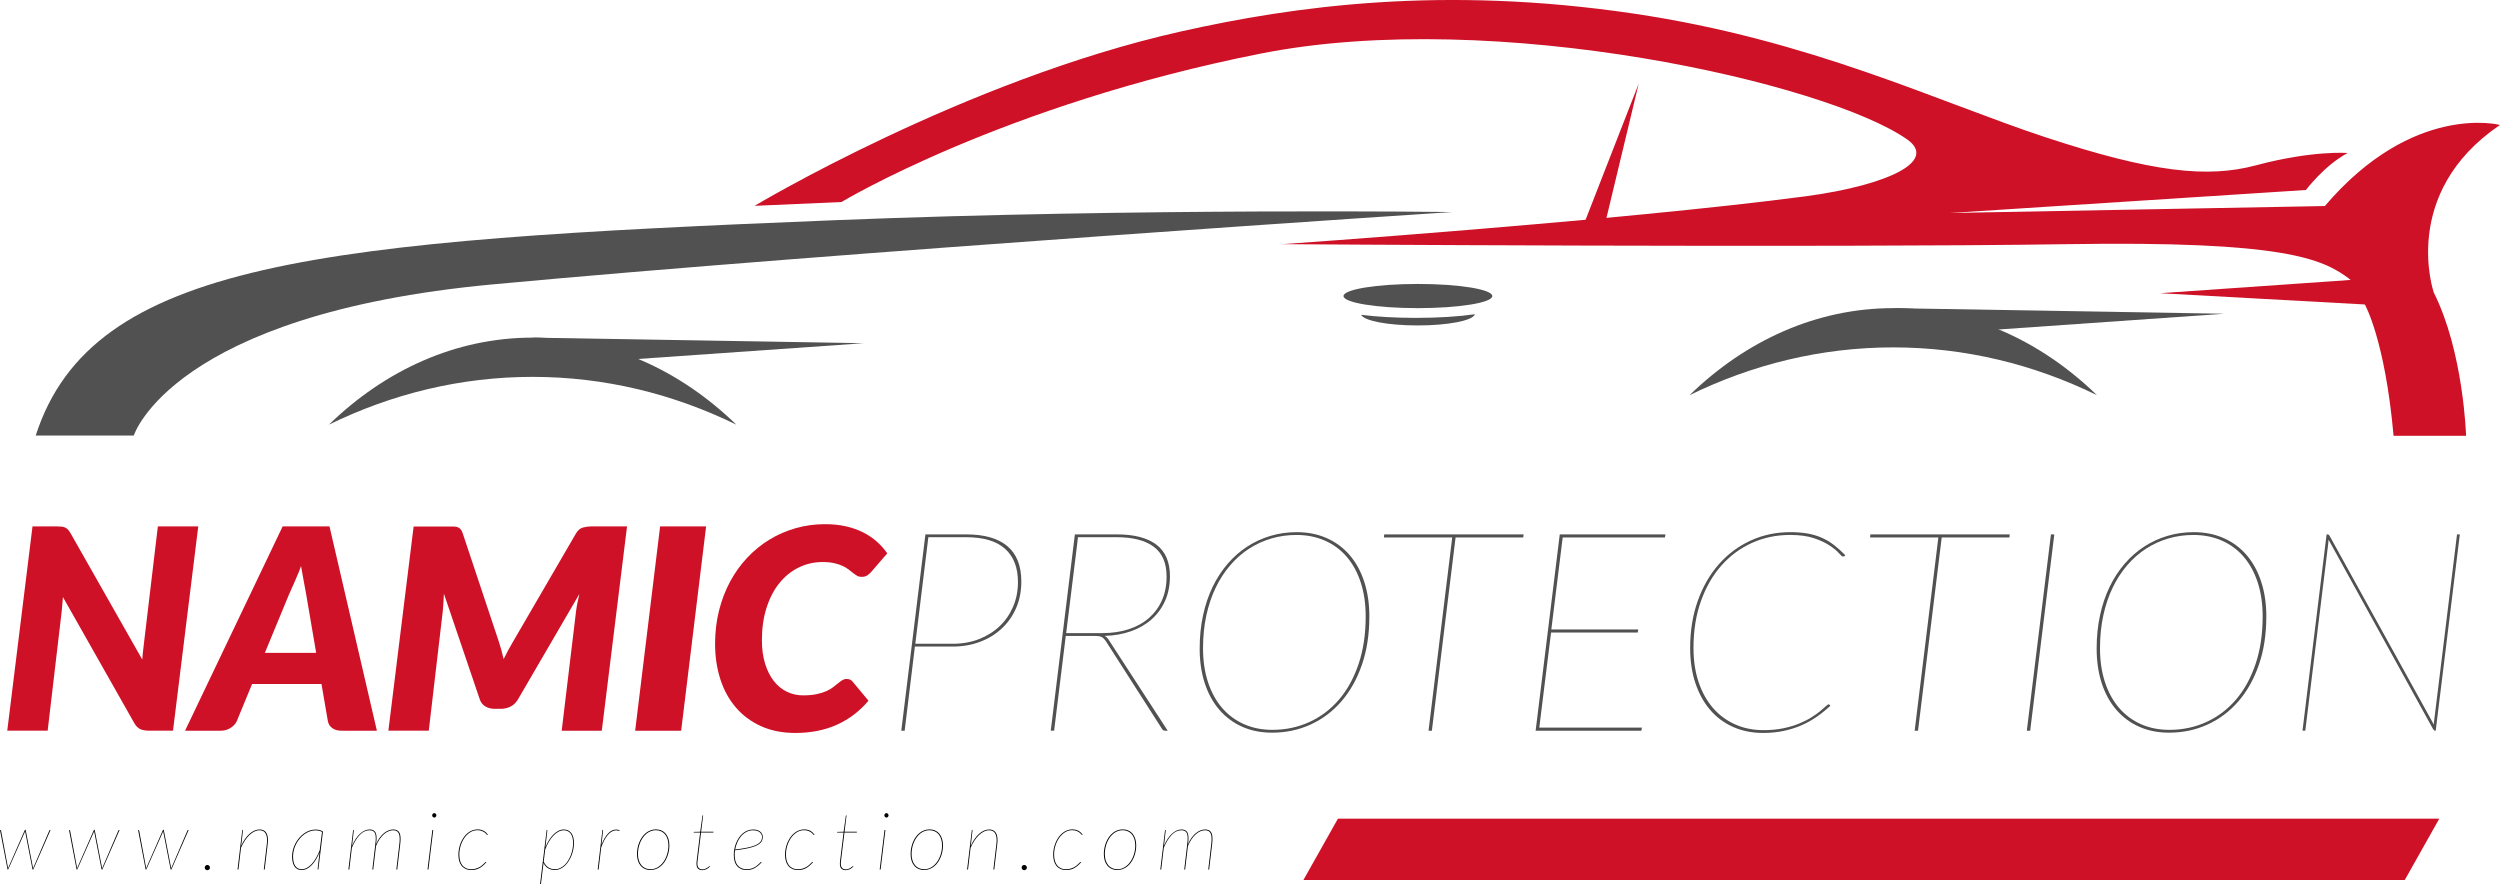 <svg xmlns="http://www.w3.org/2000/svg" xmlns:xlink="http://www.w3.org/1999/xlink" id="Ebene_2" data-name="Ebene 2" viewBox="0 0 2581.88 912.99"><defs><style>      .cls-1, .cls-2, .cls-3, .cls-4 {        stroke-width: 0px;      }      .cls-2 {        fill: #515151;      }      .cls-3 {        fill: #ce1126;      }      .cls-4 {        fill: url(#linear-gradient);        mix-blend-mode: multiply;      }      .cls-5 {        filter: url(#luminosity-noclip);      }      .cls-6 {        mask: url(#mask-1);      }      .cls-7 {        mask: url(#mask);      }    </style><filter id="luminosity-noclip" x="928.43" y="67.69" width="1007.27" height="140.67" color-interpolation-filters="sRGB" filterUnits="userSpaceOnUse"></filter><filter id="luminosity-noclip-2" x="928.43" y="-8517.49" width="1007.27" height="32766" color-interpolation-filters="sRGB" filterUnits="userSpaceOnUse"></filter><mask id="mask-1" x="928.43" y="-8517.49" width="1007.27" height="32766" maskUnits="userSpaceOnUse"></mask><linearGradient id="linear-gradient" x1="1393.42" y1="-38.53" x2="1438.11" y2="216.81" gradientUnits="userSpaceOnUse"><stop offset=".06" stop-color="#ccc"></stop><stop offset=".16" stop-color="#bdbdbd"></stop><stop offset=".36" stop-color="#989898"></stop><stop offset=".63" stop-color="#5c5c5c"></stop><stop offset=".96" stop-color="#0a0a0a"></stop><stop offset="1" stop-color="#000"></stop></linearGradient><mask id="mask" x="928.43" y="67.69" width="1007.27" height="140.67" maskUnits="userSpaceOnUse"><g class="cls-5"><g class="cls-6"><path class="cls-4" d="M1859.58,175.64c37.45-6.61,61.57-13.75,76.12-19.43-77.31-39.43-266.52-88.51-462.53-88.51-60.56,0-116.15,4.91-165.23,14.61-179.17,35.39-313.6,93.54-379.51,126.06,120.81-.82,483.42-14.67,613.89-9.14,107.48-8.13,228.87-7.98,317.26-23.58Z"></path></g></g></mask></defs><g id="Car_Logo" data-name="Car Logo"><g><path class="cls-3" d="M2013.18,220.01l368.25-23.79s19.16-25.46,43.07-38.19c0,0-35.91-2.99-94.91,12.77-49.62,13.25-106.72,7.41-217.62-29.22-110.9-36.62-241.62-100.37-424.58-127.51-197.25-29.25-350.73-7.87-468.23,18.53-223.05,50.13-439.83,179.97-439.83,179.97l89.68-3.92s167.29-100.82,433.56-153.41c242.29-47.85,584.96,30.87,667.17,88.83,14.23,10.03,12.34,21.34-6.25,32.04-18.91,10.89-54.78,20.81-99.13,26.67-190.13,25.12-539.96,49.39-539.96,49.39,0,0,560.13,3.89,810.11,0,224.69-3.5,264.8,14.78,293.17,36.94l-196.91,13.71,211.52,11.63s20.87,36.36,29.67,135.63h74.89s-2.63-86.91-33.32-147.82c0,0-35.72-102.58,68.32-173.21,0,0-89.4-23.62-180.87,83.75l-387.83,7.2Z"></path><path class="cls-2" d="M1499.86,218.97s-321.75-4.26-637.33,8.42C329.37,248.81,95.16,269.47,36.89,449.77h101.29s39.25-125.21,370.49-156.06c358.44-33.38,991.18-74.75,991.18-74.75Z"></path><ellipse class="cls-2" cx="1464.35" cy="305.74" rx="76.83" ry="12.49"></ellipse><path class="cls-2" d="M1462.33,328.29c23.36,0,44.66-1.42,60.86-3.76-1.69,6.45-27.38,11.57-58.84,11.57s-55.61-4.82-58.63-10.99c15.59,1.99,35.24,3.18,56.6,3.18Z"></path><g><path class="cls-2" d="M1955.25,358.77c74.26,0,145.23,17.5,210.35,49.34-57.94-56.3-130.98-89.88-210.35-89.88s-152.4,33.57-210.35,89.88c65.12-31.85,136.08-49.34,210.35-49.34Z"></path><polygon class="cls-2" points="1955.25 318.24 2296.98 324.02 2043.97 341.68 1955.25 318.24"></polygon></g><g><path class="cls-2" d="M550.07,389.22c74.26,0,145.23,17.5,210.35,49.34-57.94-56.3-130.98-89.88-210.35-89.88s-152.4,33.57-210.35,89.88c65.12-31.85,136.08-49.34,210.35-49.34Z"></path><polygon class="cls-2" points="550.07 348.69 891.8 354.47 638.79 372.13 550.07 348.69"></polygon></g><g class="cls-7"><path class="cls-2" d="M1859.58,175.64c37.45-6.61,61.57-13.75,76.12-19.43-77.31-39.43-266.52-88.51-462.53-88.51-60.56,0-116.15,4.91-165.23,14.61-179.17,35.39-313.6,93.54-379.51,126.06,120.81-.82,483.42-14.67,613.89-9.14,107.48-8.13,228.87-7.98,317.26-23.58Z"></path></g><polygon class="cls-3" points="1634.33 235.14 1692.35 86.47 1655.22 241.09 1634.33 235.14"></polygon></g><g><path class="cls-3" d="M63.61,543.86c1.4.14,2.65.48,3.77,1.01,1.11.53,2.1,1.28,2.97,2.25.87.97,1.74,2.22,2.61,3.76l74,130.33c.19-3.38.48-6.61.87-9.7.38-3.09.72-5.99,1.01-8.69l14.19-119.18h41.71l-26.07,210.99h-24.62c-3.67,0-6.71-.53-9.12-1.59-2.41-1.06-4.49-3.14-6.23-6.23l-73.71-130.19c-.19,2.7-.41,5.31-.65,7.82-.24,2.51-.46,4.88-.65,7.1l-14.48,123.09H7.5l26.07-210.99h24.91c2.03,0,3.74.07,5.14.22Z"></path><path class="cls-3" d="M389.22,754.64h-36.49c-4.05,0-7.31-.94-9.77-2.82-2.46-1.88-3.94-4.37-4.42-7.46l-6.52-37.94h-71.68l-15.64,37.94c-1.06,2.7-3.14,5.09-6.23,7.17-3.09,2.08-6.52,3.11-10.28,3.11h-37.07l100.79-210.99h48.37l48.95,210.99ZM273.52,674.26h53l-10.28-60.24c-.87-5.02-1.81-10.11-2.82-15.28-1.01-5.16-1.86-9.87-2.53-14.12-.77,2.32-1.79,4.95-3.04,7.89-1.26,2.95-2.49,5.82-3.69,8.62-1.21,2.8-2.37,5.41-3.48,7.82-1.11,2.42-1.91,4.2-2.39,5.36l-24.76,59.95Z"></path><path class="cls-3" d="M520.13,680.64c1.54-3.19,3.16-6.32,4.85-9.41,1.69-3.09,3.45-6.18,5.29-9.27l64.59-111.07c1.93-3.28,4.34-5.31,7.24-6.08,2.9-.77,5.7-1.16,8.4-1.16h37.07l-26.07,210.99h-41.42l14.77-122.8c.29-2.61.75-5.48,1.38-8.62.63-3.14,1.33-6.39,2.1-9.78l-63.43,108.9c-1.93,3.28-4.44,5.72-7.53,7.31-3.09,1.59-6.47,2.39-10.14,2.39h-6.37c-3.67,0-6.88-.82-9.63-2.46-2.75-1.64-4.66-4.05-5.72-7.24l-37.07-109.19c-.19,3.28-.36,6.47-.51,9.56-.14,3.09-.36,5.89-.65,8.4l-14.48,123.53h-41.71l26.07-210.85h41.27c1.54,0,2.92.22,4.13.65,1.21.43,2.24,1.14,3.11,2.1.87.97,1.59,2.37,2.17,4.2l37.07,111.19c2.03,6.09,3.77,12.33,5.21,18.7Z"></path><path class="cls-3" d="M703.46,754.64h-47.5l25.78-210.99h47.5l-25.78,210.99Z"></path><path class="cls-3" d="M829.45,718.14c5.31,0,9.92-.41,13.83-1.23,3.91-.82,7.26-1.86,10.06-3.11,2.8-1.25,5.16-2.63,7.1-4.13,1.93-1.5,3.67-2.87,5.21-4.13,1.54-1.25,2.99-2.29,4.34-3.11,1.35-.82,2.8-1.23,4.34-1.23s2.82.27,3.84.8c1.01.53,1.76,1.14,2.24,1.81l16.51,19.84c-9.17,10.91-20.06,19.19-32.66,24.84s-26.91,8.47-42.94,8.47c-13.32,0-25.12-2.34-35.41-7.02-10.28-4.68-18.95-11.13-25.99-19.33-7.05-8.2-12.38-17.93-16-29.18-3.62-11.25-5.43-23.39-5.43-36.42,0-12.07,1.35-23.51,4.05-34.32,2.7-10.81,6.52-20.8,11.44-29.98,4.92-9.17,10.84-17.42,17.74-24.76,6.9-7.34,14.55-13.56,22.95-18.68,8.4-5.12,17.43-9.05,27.08-11.8,9.65-2.75,19.74-4.13,30.27-4.13,7.92,0,15.13.75,21.65,2.24,6.52,1.5,12.4,3.57,17.67,6.23,5.26,2.66,9.97,5.82,14.12,9.49,4.15,3.67,7.77,7.72,10.86,12.16l-16.51,19.12c-1.16,1.35-2.51,2.56-4.05,3.62-1.55,1.06-3.57,1.59-6.08,1.59-1.64,0-3.14-.38-4.49-1.16-1.35-.77-2.73-1.71-4.13-2.82-1.4-1.11-2.97-2.34-4.71-3.69-1.74-1.35-3.81-2.58-6.23-3.69-2.41-1.11-5.29-2.05-8.62-2.82-3.33-.77-7.27-1.16-11.8-1.16-8.88,0-17.16,1.88-24.84,5.65-7.67,3.76-14.34,9.15-19.98,16.15-5.65,7-10.06,15.5-13.25,25.49s-4.78,21.17-4.78,33.52c0,8.98,1.09,16.99,3.26,24.04,2.17,7.05,5.14,13.01,8.91,17.88,3.77,4.88,8.25,8.59,13.47,11.15,5.21,2.56,10.86,3.84,16.94,3.84Z"></path><path class="cls-2" d="M944.86,667.75l-10.57,86.89h-3.48l24.91-202.74h42.29c18.63,0,32.75,4.05,42.36,12.16,9.61,8.11,14.41,20.27,14.41,36.49,0,10.04-1.79,19.17-5.36,27.37-3.57,8.21-8.54,15.28-14.92,21.21-6.37,5.94-13.88,10.52-22.52,13.76-8.64,3.24-18.03,4.85-28.17,4.85h-38.95ZM958.76,554.79l-13.47,110.06h38.81c9.85,0,18.87-1.62,27.08-4.85,8.2-3.23,15.28-7.67,21.21-13.32,5.94-5.65,10.57-12.36,13.9-20.13,3.33-7.77,5-16.24,5-25.41,0-14.96-4.44-26.43-13.32-34.39-8.88-7.96-22.3-11.95-40.26-11.95h-38.95Z"></path><path class="cls-2" d="M1100.67,656.74l-12.02,97.89h-3.48l24.91-202.74h43.44c17.76,0,31.33,3.53,40.69,10.57,9.36,7.05,14.05,17.91,14.05,32.58,0,9.46-1.67,17.93-5,25.41-3.33,7.48-7.99,13.88-13.97,19.19-5.99,5.31-13.11,9.41-21.36,12.31-8.25,2.9-17.3,4.49-27.15,4.78,1.45.68,2.8,1.93,4.05,3.77l61.11,94.13h-2.32c-.77,0-1.4-.07-1.88-.22-.48-.15-1.01-.65-1.59-1.52l-58.21-90.94c-.68-.96-1.35-1.79-2.03-2.46-.68-.67-1.45-1.23-2.32-1.67-.87-.43-1.93-.72-3.19-.87-1.26-.14-2.8-.22-4.63-.22h-29.11ZM1101.11,653.85h37.36c9.94,0,18.99-1.33,27.15-3.98,8.16-2.65,15.13-6.52,20.93-11.58,5.79-5.07,10.28-11.2,13.47-18.39,3.19-7.19,4.78-15.37,4.78-24.55,0-13.8-4.39-24.01-13.18-30.63-8.79-6.61-21.58-9.92-38.38-9.92h-39.97l-.87,7.53-11.3,91.52Z"></path><path class="cls-2" d="M1414.19,636.76c0,18.44-2.56,35.04-7.68,49.82-5.12,14.77-12.16,27.35-21.14,37.72-8.98,10.38-19.6,18.37-31.86,23.97-12.26,5.6-25.54,8.4-39.82,8.4-11.39,0-21.67-2.05-30.84-6.15-9.17-4.1-17.02-9.92-23.53-17.45s-11.54-16.65-15.06-27.37c-3.53-10.72-5.29-22.69-5.29-35.91,0-12.16,1.16-23.6,3.48-34.32,2.32-10.72,5.62-20.51,9.92-29.4,4.29-8.88,9.46-16.82,15.5-23.82,6.03-7,12.77-12.91,20.2-17.74,7.43-4.83,15.45-8.52,24.04-11.08,8.59-2.56,17.62-3.84,27.08-3.84,11.39,0,21.72,2.05,30.99,6.16,9.27,4.1,17.16,9.94,23.68,17.52,6.52,7.58,11.54,16.75,15.06,27.51,3.52,10.77,5.29,22.76,5.29,35.99ZM1410.43,636.76c0-12.94-1.69-24.62-5.07-35.04-3.38-10.43-8.18-19.28-14.41-26.57-6.23-7.29-13.76-12.89-22.59-16.8-8.83-3.91-18.66-5.87-29.47-5.87-8.98,0-17.59,1.21-25.85,3.62-8.25,2.42-15.95,5.94-23.1,10.57-7.15,4.63-13.64,10.35-19.48,17.16-5.84,6.81-10.84,14.53-14.99,23.17-4.15,8.64-7.36,18.2-9.63,28.67-2.27,10.48-3.4,21.75-3.4,33.81,0,12.94,1.71,24.62,5.14,35.04,3.43,10.43,8.28,19.29,14.55,26.57,6.27,7.29,13.8,12.89,22.59,16.8,8.78,3.91,18.54,5.86,29.25,5.86,13.71,0,26.45-2.68,38.23-8.04,11.78-5.36,21.99-13.08,30.63-23.17,8.64-10.09,15.4-22.37,20.27-36.85,4.87-14.48,7.31-30.79,7.31-48.95Z"></path><path class="cls-2" d="M1573.48,551.9l-.29,3.19h-69.94l-24.47,199.55h-3.47l24.47-199.55h-70.52l.29-3.19h143.94Z"></path><path class="cls-2" d="M1720.03,551.9l-.58,3.19h-105.57l-11.73,95h89.78l-.58,3.19h-89.49l-12.16,98.18h106l-.58,3.19h-109.19l24.91-202.74h109.19Z"></path><path class="cls-2" d="M1821.11,754.06c7.62,0,14.53-.65,20.71-1.94,6.18-1.3,11.68-2.95,16.51-4.97,4.83-2.02,9.03-4.15,12.6-6.41,3.57-2.26,6.56-4.39,8.98-6.41,2.41-2.02,4.32-3.67,5.72-4.97,1.4-1.3,2.34-1.95,2.82-1.95.38,0,.7.13.94.4.24.26.41.44.51.53l.43.53c-4.44,4.15-9.12,7.94-14.05,11.37-4.92,3.43-10.21,6.37-15.86,8.83s-11.75,4.39-18.32,5.79c-6.57,1.4-13.66,2.1-21.29,2.1-11.29,0-21.58-2.05-30.84-6.16-9.27-4.1-17.19-9.97-23.75-17.59-6.57-7.62-11.66-16.85-15.28-27.66-3.62-10.81-5.43-22.93-5.43-36.35,0-17.76,2.63-34.01,7.89-48.73,5.26-14.72,12.53-27.32,21.79-37.8,9.27-10.47,20.2-18.61,32.8-24.4,12.6-5.79,26.23-8.69,40.91-8.69,6.76,0,12.79.48,18.1,1.45,5.31.97,10.18,2.44,14.63,4.42,4.44,1.98,8.59,4.47,12.45,7.46,3.86,2.99,7.72,6.47,11.58,10.43l-.29.43c-.39.68-1.06,1.01-2.03,1.01-.77,0-2.17-1.16-4.2-3.48-2.03-2.32-5.09-4.87-9.2-7.68-4.1-2.8-9.49-5.36-16.15-7.67-6.66-2.32-15.06-3.48-25.2-3.48-14,0-27.06,2.73-39.17,8.18-12.12,5.46-22.66,13.25-31.64,23.39s-16.03,22.4-21.14,36.78c-5.12,14.39-7.68,30.51-7.68,48.37,0,13.03,1.76,24.79,5.29,35.26,3.52,10.48,8.47,19.38,14.84,26.72,6.37,7.34,13.97,12.99,22.81,16.94,8.83,3.96,18.56,5.94,29.18,5.94Z"></path><path class="cls-2" d="M2075.54,551.9l-.29,3.19h-69.94l-24.47,199.55h-3.47l24.47-199.55h-70.52l.29-3.19h143.94Z"></path><path class="cls-2" d="M2096.68,754.64h-3.48l24.91-202.74h3.48l-24.91,202.74Z"></path><path class="cls-2" d="M2340.54,636.76c0,18.44-2.56,35.04-7.68,49.82-5.12,14.77-12.16,27.35-21.14,37.72-8.98,10.38-19.6,18.37-31.86,23.97-12.26,5.6-25.54,8.4-39.82,8.4-11.39,0-21.67-2.05-30.84-6.15-9.17-4.1-17.02-9.92-23.53-17.45s-11.54-16.65-15.06-27.37c-3.53-10.72-5.29-22.69-5.29-35.91,0-12.16,1.16-23.6,3.48-34.32,2.32-10.72,5.62-20.51,9.92-29.4,4.29-8.88,9.46-16.82,15.5-23.82,6.03-7,12.77-12.91,20.2-17.74,7.43-4.83,15.45-8.52,24.04-11.08,8.59-2.56,17.62-3.84,27.08-3.84,11.39,0,21.72,2.05,30.99,6.16,9.27,4.1,17.16,9.94,23.68,17.52,6.52,7.58,11.54,16.75,15.06,27.51,3.52,10.77,5.29,22.76,5.29,35.99ZM2336.78,636.76c0-12.94-1.69-24.62-5.07-35.04-3.38-10.43-8.18-19.28-14.41-26.57-6.23-7.29-13.76-12.89-22.59-16.8-8.83-3.91-18.66-5.87-29.47-5.87-8.98,0-17.59,1.21-25.85,3.62-8.25,2.42-15.95,5.94-23.1,10.57-7.15,4.63-13.64,10.35-19.48,17.16-5.84,6.81-10.84,14.53-14.99,23.17-4.15,8.64-7.36,18.2-9.63,28.67-2.27,10.48-3.4,21.75-3.4,33.81,0,12.94,1.71,24.62,5.14,35.04,3.43,10.43,8.28,19.29,14.55,26.57,6.27,7.29,13.8,12.89,22.59,16.8,8.78,3.91,18.54,5.86,29.25,5.86,13.71,0,26.45-2.68,38.23-8.04,11.78-5.36,21.99-13.08,30.63-23.17,8.64-10.09,15.4-22.37,20.27-36.85,4.87-14.48,7.31-30.79,7.31-48.95Z"></path><path class="cls-2" d="M2405.71,553.06l107.89,195.35v-1.52c0-.53.05-1.04.14-1.52l23.75-193.47h2.9l-24.91,202.74h-.58c-.68,0-1.35-.48-2.03-1.45l-108.03-195.79c-.1.48-.15.92-.15,1.3s-.02.77-.07,1.16c-.05.39-.07.72-.07,1.01l-23.75,193.76h-2.9l24.91-202.74h1.16c.67,0,1.25.39,1.74,1.16Z"></path></g><polygon class="cls-3" points="1381.77 845.46 1346.08 908.84 2483.52 908.84 2519.2 845.46 1381.77 845.46"></polygon><g><path class="cls-1" d="M0,857.24h.42c.36,0,.58.19.67.58l6.99,37.36c.06.31.1.59.12.85.03.26.06.55.08.85.19-.53.43-1.1.71-1.71l16.56-37.78c.08-.28.25-.42.5-.42h.17c.14,0,.22.04.25.1.03.07.06.17.08.31l7.32,37.78c.06.31.11.6.17.89.06.29.1.58.12.85.11-.25.22-.53.33-.83.11-.3.24-.61.37-.92l16.06-37.36c.19-.39.44-.58.75-.58h.5l-17.81,40.77h-.42c-.22,0-.36-.14-.42-.42l-7.41-37.94c-.06-.22-.09-.43-.1-.62-.01-.19-.04-.4-.06-.62-.14.42-.31.83-.5,1.25l-16.81,37.94c-.14.28-.29.42-.46.42h-.37l-7.82-40.77Z"></path><path class="cls-1" d="M71.31,857.24h.42c.36,0,.58.19.67.58l6.99,37.36c.06.31.1.59.12.85.03.26.06.55.08.85.19-.53.43-1.1.71-1.71l16.56-37.78c.08-.28.25-.42.5-.42h.17c.14,0,.22.04.25.1.03.07.06.17.08.31l7.32,37.78c.06.31.11.6.17.89.06.29.1.58.12.85.11-.25.22-.53.33-.83.11-.3.24-.61.37-.92l16.06-37.36c.19-.39.44-.58.75-.58h.5l-17.81,40.77h-.42c-.22,0-.36-.14-.42-.42l-7.41-37.94c-.06-.22-.09-.43-.1-.62-.01-.19-.04-.4-.06-.62-.14.42-.31.83-.5,1.25l-16.81,37.94c-.14.28-.29.42-.46.42h-.37l-7.82-40.77Z"></path><path class="cls-1" d="M142.62,857.24h.42c.36,0,.58.19.67.58l6.99,37.36c.06.31.1.59.12.85.03.26.06.55.08.85.19-.53.43-1.1.71-1.71l16.56-37.78c.08-.28.25-.42.5-.42h.17c.14,0,.22.04.25.1.03.07.06.17.08.31l7.32,37.78c.06.31.11.6.17.89.06.29.1.58.12.85.11-.25.22-.53.33-.83.11-.3.24-.61.37-.92l16.06-37.36c.19-.39.44-.58.75-.58h.5l-17.81,40.77h-.42c-.22,0-.36-.14-.42-.42l-7.41-37.94c-.06-.22-.09-.43-.1-.62-.01-.19-.04-.4-.06-.62-.14.42-.31.83-.5,1.25l-16.81,37.94c-.14.28-.29.42-.46.42h-.37l-7.82-40.77Z"></path><path class="cls-1" d="M211.44,896.02c0-.75.26-1.39.77-1.93.51-.54,1.14-.81,1.89-.81s1.39.27,1.93.81.81,1.19.81,1.93-.27,1.38-.81,1.89c-.54.51-1.19.77-1.93.77s-1.38-.26-1.89-.77c-.51-.51-.77-1.14-.77-1.89Z"></path><path class="cls-1" d="M245.31,898.01l4.91-40.94h.17c.22,0,.36.06.42.19s.08.26.08.4l-1.79,15.93c1.11-2.58,2.39-4.91,3.83-6.99,1.44-2.08,2.99-3.86,4.64-5.35,1.65-1.48,3.36-2.62,5.14-3.41,1.77-.79,3.55-1.19,5.33-1.19,3,0,5.19.95,6.59,2.85,1.4,1.9,2.1,4.62,2.1,8.17,0,.64-.03,1.31-.08,2.02-.06.71-.12,1.44-.21,2.18l-3.08,26.13h-.92l3.08-26.13c.08-.72.15-1.43.21-2.12s.08-1.36.08-2c0-3.27-.62-5.8-1.87-7.59-1.25-1.79-3.25-2.68-5.99-2.68-1.72,0-3.46.42-5.22,1.27-1.76.85-3.47,2.05-5.12,3.62-1.65,1.57-3.22,3.47-4.7,5.7-1.48,2.23-2.82,4.74-4.01,7.51l-2.66,22.43h-.92Z"></path><path class="cls-1" d="M328.77,898.01h-.25c-.19,0-.33-.05-.4-.15-.07-.1-.1-.21-.1-.35l2-17.39c-1.05,2.69-2.26,5.17-3.62,7.43-1.36,2.26-2.82,4.2-4.39,5.83-1.57,1.62-3.22,2.88-4.97,3.79-1.75.9-3.55,1.35-5.41,1.35s-3.34-.35-4.6-1.04c-1.26-.69-2.29-1.66-3.08-2.91s-1.37-2.73-1.75-4.45c-.37-1.72-.56-3.61-.56-5.66,0-2.33.3-4.63.92-6.91.61-2.27,1.46-4.44,2.54-6.49,1.08-2.05,2.37-3.95,3.87-5.7,1.5-1.75,3.14-3.26,4.93-4.54s3.69-2.27,5.7-3c2.01-.72,4.07-1.08,6.18-1.08,1.5,0,2.87.15,4.12.44,1.25.29,2.46.81,3.62,1.56l-4.74,39.28ZM311.63,897.68c1.77,0,3.53-.46,5.26-1.37,1.73-.92,3.39-2.23,4.97-3.95s3.08-3.79,4.49-6.22c1.41-2.43,2.7-5.17,3.87-8.22l2.33-18.76c-1.03-.55-2.09-.96-3.2-1.21-1.11-.25-2.3-.37-3.58-.37-2,0-3.95.35-5.87,1.04-1.91.69-3.73,1.65-5.45,2.87-1.72,1.22-3.3,2.68-4.74,4.37-1.44,1.69-2.69,3.54-3.74,5.53s-1.87,4.11-2.45,6.32c-.58,2.22-.87,4.47-.87,6.74,0,2.03.17,3.85.52,5.47.35,1.62.88,3.01,1.6,4.16.72,1.15,1.65,2.04,2.79,2.66,1.14.62,2.5.94,4.08.94Z"></path><path class="cls-1" d="M359.81,898.01l4.91-40.94h.17c.22,0,.36.06.42.19s.08.26.08.4l-1.79,15.89c1.08-2.58,2.3-4.91,3.66-6.99,1.36-2.08,2.81-3.85,4.37-5.33,1.55-1.47,3.18-2.6,4.87-3.39,1.69-.79,3.43-1.19,5.2-1.19,1.36,0,2.5.2,3.41.6.92.4,1.66.99,2.23,1.75.57.76.97,1.71,1.21,2.85.24,1.14.35,2.43.35,3.87,0,.92-.04,1.88-.12,2.89-.08,1.01-.19,2.1-.33,3.27,1.05-2.55,2.28-4.78,3.68-6.7,1.4-1.91,2.88-3.5,4.43-4.76,1.55-1.26,3.15-2.21,4.78-2.83,1.64-.62,3.22-.94,4.74-.94,1.41,0,2.61.22,3.58.65.97.43,1.75,1.05,2.35,1.87.6.82,1.03,1.83,1.29,3.04.26,1.21.4,2.59.4,4.14,0,1.66-.12,3.51-.37,5.53l-3.08,26.13h-.92l3.08-26.13c.25-2,.37-3.81.37-5.45,0-1.44-.12-2.72-.35-3.83-.24-1.11-.62-2.05-1.14-2.81-.53-.76-1.22-1.34-2.08-1.73-.86-.39-1.93-.58-3.2-.58-1.5,0-3.04.32-4.64.96-1.6.64-3.16,1.62-4.7,2.93s-3.02,3-4.45,5.05c-1.43,2.05-2.73,4.49-3.89,7.32l-2.87,24.26h-.92l3.08-26.13c.14-1.16.25-2.25.33-3.27.08-1.01.12-1.96.12-2.85,0-1.33-.1-2.51-.31-3.54-.21-1.03-.56-1.89-1.06-2.6-.5-.71-1.17-1.24-2-1.6-.83-.36-1.86-.54-3.08-.54-3.61,0-6.93,1.55-9.96,4.66-3.04,3.11-5.79,7.59-8.26,13.44l-2.66,22.43h-.92Z"></path><path class="cls-1" d="M447.43,857.24l-4.99,40.77h-.92l4.99-40.77h.92ZM450.67,842.09c0,.58-.22,1.1-.67,1.56-.44.46-.94.69-1.5.69-.58,0-1.09-.23-1.52-.69-.43-.46-.65-.98-.65-1.56,0-.64.21-1.19.65-1.64.43-.46.94-.69,1.52-.69s1.05.23,1.5.69c.44.46.67,1.01.67,1.64Z"></path><path class="cls-1" d="M502.35,890.44c-1.53,1.69-2.95,3.07-4.26,4.12-1.32,1.05-2.6,1.87-3.85,2.45-1.25.58-2.48.98-3.7,1.19-1.22.21-2.5.31-3.83.31-2.33,0-4.33-.41-6.01-1.23-1.68-.82-3.06-1.93-4.14-3.35-1.08-1.42-1.88-3.09-2.39-5.03s-.77-4.04-.77-6.28.22-4.27.67-6.41c.44-2.14,1.07-4.17,1.89-6.09.82-1.93,1.81-3.72,2.98-5.37s2.48-3.08,3.93-4.29c1.46-1.21,3.04-2.16,4.76-2.85,1.72-.69,3.55-1.04,5.49-1.04,1.33,0,2.53.13,3.6.4,1.07.26,2.03.64,2.89,1.12.86.49,1.64,1.06,2.33,1.73s1.33,1.39,1.91,2.16l-.17.17c-.11.11-.25.17-.42.17-.19,0-.49-.26-.87-.77-.39-.51-.97-1.07-1.75-1.68-.78-.61-1.78-1.17-3-1.69-1.22-.51-2.76-.77-4.62-.77-2.69,0-5.17.72-7.45,2.16-2.27,1.44-4.24,3.34-5.91,5.7-1.66,2.36-2.96,5.05-3.89,8.07-.93,3.02-1.39,6.12-1.39,9.28,0,2.11.23,4.08.69,5.91.46,1.83,1.19,3.43,2.18,4.79s2.27,2.43,3.83,3.2c1.55.78,3.43,1.17,5.62,1.17,1.66,0,3.17-.19,4.51-.56,1.35-.37,2.54-.84,3.58-1.39s1.95-1.15,2.73-1.79c.78-.64,1.45-1.23,2.02-1.79.57-.55,1.03-1.02,1.39-1.39.36-.38.67-.56.92-.56.08,0,.15,0,.21.02.06.01.15.09.29.23Z"></path><path class="cls-1" d="M557.76,912.99l6.82-55.92h.17c.22,0,.36.06.42.19s.08.3.08.52l-1.96,17.31c1.08-2.72,2.33-5.21,3.74-7.47,1.41-2.26,2.94-4.2,4.58-5.82,1.64-1.62,3.36-2.88,5.16-3.79,1.8-.9,3.62-1.35,5.45-1.35s3.37.35,4.7,1.06c1.33.71,2.43,1.68,3.31,2.93.87,1.25,1.52,2.73,1.93,4.43.42,1.71.62,3.56.62,5.55s-.2,4.03-.6,6.18c-.4,2.15-1,4.26-1.79,6.32-.79,2.07-1.76,4.03-2.91,5.89-1.15,1.86-2.46,3.49-3.93,4.89-1.47,1.4-3.1,2.52-4.89,3.35s-3.71,1.25-5.76,1.25c-2.39,0-4.62-.59-6.7-1.77-2.08-1.18-3.7-3-4.87-5.47l-2.66,21.72h-.92ZM582.23,857.49c-1.8,0-3.6.46-5.39,1.39s-3.52,2.25-5.18,3.97c-1.66,1.72-3.23,3.81-4.7,6.28s-2.79,5.24-3.95,8.32l-1.5,12.52c.67,1.42,1.42,2.62,2.27,3.6.85.98,1.76,1.78,2.75,2.37.98.6,2.02,1.03,3.12,1.31,1.1.28,2.21.42,3.35.42,2,0,3.85-.4,5.55-1.21s3.26-1.89,4.66-3.25c1.4-1.36,2.64-2.95,3.72-4.76,1.08-1.82,1.99-3.72,2.73-5.72.73-2,1.29-4.04,1.66-6.12.37-2.08.56-4.08.56-5.99,0-2.02-.21-3.85-.62-5.47-.42-1.62-1.03-3-1.83-4.14-.8-1.14-1.81-2.01-3.02-2.62-1.21-.61-2.6-.92-4.18-.92Z"></path><path class="cls-1" d="M617.26,898.01l4.91-40.94h.17c.33,0,.5.19.5.58l-1.71,15.06c1.94-5.16,4.2-9.11,6.78-11.86s5.38-4.12,8.4-4.12c1.22,0,2.41.23,3.58.7l-.17.76c-1.17-.42-2.3-.62-3.41-.62-1.58,0-3.09.41-4.53,1.23-1.44.82-2.81,1.98-4.1,3.49-1.29,1.51-2.5,3.36-3.64,5.55-1.14,2.19-2.19,4.66-3.16,7.4l-2.7,22.78h-.92Z"></path><path class="cls-1" d="M671.85,898.51c-2.16,0-4.11-.39-5.85-1.17-1.73-.78-3.2-1.88-4.41-3.31-1.21-1.43-2.13-3.16-2.77-5.2-.64-2.04-.96-4.33-.96-6.89,0-2.14.21-4.24.62-6.32s1.02-4.06,1.81-5.95c.79-1.89,1.75-3.63,2.87-5.22,1.12-1.59,2.41-2.98,3.85-4.14,1.44-1.17,3.03-2.08,4.76-2.75,1.73-.67,3.58-1,5.55-1,2.16,0,4.1.39,5.82,1.17s3.18,1.89,4.39,3.33c1.21,1.44,2.14,3.18,2.79,5.22.65,2.04.98,4.32.98,6.84,0,2.11-.21,4.2-.62,6.28s-1.02,4.06-1.81,5.95c-.79,1.89-1.75,3.63-2.87,5.24-1.12,1.61-2.41,3-3.85,4.16-1.44,1.17-3.03,2.08-4.76,2.75-1.73.67-3.59,1-5.55,1ZM671.93,897.68c2.75,0,5.25-.7,7.51-2.1s4.2-3.25,5.8-5.55c1.61-2.3,2.86-4.92,3.74-7.86.89-2.94,1.33-5.95,1.33-9.03,0-2.44-.31-4.63-.92-6.57-.61-1.94-1.48-3.59-2.62-4.95-1.14-1.36-2.51-2.4-4.12-3.12-1.61-.72-3.41-1.08-5.41-1.08-1.83,0-3.56.32-5.18.96-1.62.64-3.11,1.52-4.47,2.64-1.36,1.12-2.58,2.46-3.66,3.99-1.08,1.54-2,3.22-2.75,5.04s-1.32,3.74-1.73,5.76c-.4,2.03-.6,4.08-.6,6.16,0,2.44.3,4.63.92,6.57.61,1.94,1.48,3.59,2.6,4.95,1.12,1.36,2.49,2.4,4.1,3.12,1.61.72,3.43,1.08,5.45,1.08Z"></path><path class="cls-1" d="M719.28,891.94c0-.14,0-.34.02-.6.01-.26.04-.64.08-1.12s.11-1.11.21-1.87c.1-.76.21-1.73.35-2.89l3.12-25.63h-6.2c-.33,0-.5-.14-.5-.42l.08-.25,6.7-.17,2.29-16.39c.03-.14.08-.27.17-.4s.19-.19.33-.19h.25l-2.08,16.98h12.73l-.08.83h-12.77l-3.12,25.71c-.14,1.14-.25,2.08-.33,2.83-.08.75-.15,1.37-.21,1.87s-.09.88-.1,1.14c-.01.26-.02.45-.02.56,0,1.05.13,1.96.4,2.7s.63,1.36,1.1,1.83,1.03.82,1.66,1.04c.64.22,1.33.33,2.08.33,1.08,0,2.05-.18,2.89-.54.85-.36,1.58-.75,2.21-1.17s1.13-.8,1.52-1.17c.39-.36.65-.54.79-.54.11,0,.22.06.33.17l.08.17c-.92,1.14-2.09,2.07-3.54,2.81-1.44.73-2.9,1.1-4.37,1.1-1.91,0-3.41-.53-4.47-1.58-1.07-1.05-1.6-2.77-1.6-5.16Z"></path><path class="cls-1" d="M787.76,864.15c0,1.08-.15,2.12-.44,3.1-.29.99-.82,1.92-1.58,2.81-.76.89-1.82,1.72-3.18,2.5-1.36.78-3.1,1.5-5.22,2.18-2.12.68-4.68,1.3-7.68,1.87-3,.57-6.52,1.08-10.57,1.52-.25,1.64-.37,3.25-.37,4.83,0,2.27.26,4.32.79,6.14.53,1.82,1.31,3.36,2.35,4.64,1.04,1.28,2.34,2.25,3.91,2.93,1.57.68,3.4,1.02,5.51,1.02,1.58,0,3.02-.19,4.31-.56,1.29-.37,2.45-.84,3.47-1.39,1.03-.55,1.94-1.15,2.73-1.79s1.47-1.23,2.04-1.79c.57-.55,1.05-1.02,1.44-1.39.39-.38.69-.56.92-.56.08,0,.15,0,.21.02.06.01.15.09.29.23-1.3,1.42-2.57,2.63-3.81,3.64-1.23,1.01-2.48,1.85-3.72,2.52-1.25.67-2.52,1.15-3.83,1.46-1.3.3-2.68.46-4.12.46-2.22,0-4.17-.36-5.85-1.08-1.68-.72-3.08-1.75-4.2-3.08-1.12-1.33-1.96-2.96-2.52-4.89-.56-1.93-.83-4.1-.83-6.51,0-2,.19-4.04.58-6.14.39-2.09.97-4.11,1.75-6.05.78-1.94,1.73-3.77,2.87-5.49,1.14-1.72,2.45-3.22,3.93-4.49,1.48-1.28,3.13-2.28,4.95-3.02,1.82-.73,3.81-1.1,5.97-1.1,1.94,0,3.55.26,4.83.79,1.28.53,2.29,1.18,3.04,1.96.75.78,1.28,1.6,1.58,2.46.3.86.46,1.62.46,2.29ZM777.86,857.49c-2.64,0-5,.57-7.09,1.71-2.09,1.14-3.93,2.64-5.49,4.49-1.57,1.86-2.86,3.97-3.87,6.35-1.01,2.37-1.74,4.79-2.18,7.26,4.1-.44,7.64-.95,10.61-1.52,2.97-.57,5.48-1.19,7.53-1.85,2.05-.67,3.71-1.38,4.97-2.14s2.24-1.56,2.93-2.39,1.16-1.68,1.39-2.56c.24-.87.35-1.77.35-2.68,0-.67-.16-1.39-.48-2.16s-.83-1.5-1.54-2.16c-.71-.67-1.65-1.22-2.83-1.66-1.18-.44-2.61-.67-4.31-.67Z"></path><path class="cls-1" d="M839.68,890.44c-1.53,1.69-2.95,3.07-4.26,4.12-1.32,1.05-2.6,1.87-3.85,2.45-1.25.58-2.48.98-3.7,1.19-1.22.21-2.5.31-3.83.31-2.33,0-4.33-.41-6.01-1.23-1.68-.82-3.06-1.93-4.14-3.35-1.08-1.42-1.88-3.09-2.39-5.03s-.77-4.04-.77-6.28.22-4.27.67-6.41c.44-2.14,1.07-4.17,1.89-6.09.82-1.93,1.81-3.72,2.98-5.37s2.48-3.08,3.93-4.29c1.46-1.21,3.04-2.16,4.76-2.85,1.72-.69,3.55-1.04,5.49-1.04,1.33,0,2.53.13,3.6.4,1.07.26,2.03.64,2.89,1.12.86.49,1.64,1.06,2.33,1.73s1.33,1.39,1.91,2.16l-.17.17c-.11.11-.25.17-.42.17-.19,0-.49-.26-.87-.77-.39-.51-.97-1.07-1.75-1.68-.78-.61-1.78-1.17-3-1.69-1.22-.51-2.76-.77-4.62-.77-2.69,0-5.17.72-7.45,2.16-2.27,1.44-4.24,3.34-5.91,5.7-1.66,2.36-2.96,5.05-3.89,8.07-.93,3.02-1.39,6.12-1.39,9.28,0,2.11.23,4.08.69,5.91.46,1.83,1.19,3.43,2.18,4.79s2.27,2.43,3.83,3.2c1.55.78,3.43,1.17,5.62,1.17,1.66,0,3.17-.19,4.51-.56,1.35-.37,2.54-.84,3.58-1.39s1.95-1.15,2.73-1.79c.78-.64,1.45-1.23,2.02-1.79.57-.55,1.03-1.02,1.39-1.39.36-.38.67-.56.92-.56.08,0,.15,0,.21.02.06.01.15.09.29.23Z"></path><path class="cls-1" d="M867.39,891.94c0-.14,0-.34.02-.6.01-.26.04-.64.08-1.12s.11-1.11.21-1.87c.1-.76.21-1.73.35-2.89l3.12-25.63h-6.2c-.33,0-.5-.14-.5-.42l.08-.25,6.7-.17,2.29-16.39c.03-.14.08-.27.17-.4s.19-.19.33-.19h.25l-2.08,16.98h12.73l-.08.83h-12.77l-3.12,25.71c-.14,1.14-.25,2.08-.33,2.83-.08.75-.15,1.37-.21,1.87s-.09.88-.1,1.14c-.01.26-.02.45-.02.56,0,1.05.13,1.96.4,2.7s.63,1.36,1.1,1.83,1.03.82,1.66,1.04c.64.22,1.33.33,2.08.33,1.08,0,2.05-.18,2.89-.54.85-.36,1.58-.75,2.21-1.17s1.13-.8,1.52-1.17c.39-.36.65-.54.79-.54.11,0,.22.06.33.17l.08.17c-.92,1.14-2.09,2.07-3.54,2.81-1.44.73-2.9,1.1-4.37,1.1-1.91,0-3.41-.53-4.47-1.58-1.07-1.05-1.6-2.77-1.6-5.16Z"></path><path class="cls-1" d="M914.41,857.24l-4.99,40.77h-.92l4.99-40.77h.92ZM917.65,842.09c0,.58-.22,1.1-.67,1.56-.44.46-.94.69-1.5.69-.58,0-1.09-.23-1.52-.69-.43-.46-.65-.98-.65-1.56,0-.64.21-1.19.65-1.64.43-.46.94-.69,1.52-.69s1.05.23,1.5.69c.44.46.67,1.01.67,1.64Z"></path><path class="cls-1" d="M954.43,898.51c-2.16,0-4.11-.39-5.85-1.17-1.73-.78-3.2-1.88-4.41-3.31-1.21-1.43-2.13-3.16-2.77-5.2-.64-2.04-.96-4.33-.96-6.89,0-2.14.21-4.24.62-6.32s1.02-4.06,1.81-5.95c.79-1.89,1.75-3.63,2.87-5.22,1.12-1.59,2.41-2.98,3.85-4.14,1.44-1.17,3.03-2.08,4.76-2.75,1.73-.67,3.58-1,5.55-1,2.16,0,4.1.39,5.82,1.17s3.18,1.89,4.39,3.33c1.21,1.44,2.14,3.18,2.79,5.22.65,2.04.98,4.32.98,6.84,0,2.11-.21,4.2-.62,6.28s-1.02,4.06-1.81,5.95c-.79,1.89-1.75,3.63-2.87,5.24-1.12,1.61-2.41,3-3.85,4.16-1.44,1.17-3.03,2.08-4.76,2.75-1.73.67-3.59,1-5.55,1ZM954.51,897.68c2.75,0,5.25-.7,7.51-2.1s4.2-3.25,5.8-5.55c1.61-2.3,2.86-4.92,3.74-7.86.89-2.94,1.33-5.95,1.33-9.03,0-2.44-.31-4.63-.92-6.57-.61-1.94-1.48-3.59-2.62-4.95-1.14-1.36-2.51-2.4-4.12-3.12-1.61-.72-3.41-1.08-5.41-1.08-1.83,0-3.56.32-5.18.96-1.62.64-3.11,1.52-4.47,2.64-1.36,1.12-2.58,2.46-3.66,3.99-1.08,1.54-2,3.22-2.75,5.04s-1.32,3.74-1.73,5.76c-.4,2.03-.6,4.08-.6,6.16,0,2.44.3,4.63.92,6.57.61,1.94,1.48,3.59,2.6,4.95,1.12,1.36,2.49,2.4,4.1,3.12,1.61.72,3.43,1.08,5.45,1.08Z"></path><path class="cls-1" d="M998.78,898.01l4.91-40.94h.17c.22,0,.36.06.42.19s.08.26.08.4l-1.79,15.93c1.11-2.58,2.39-4.91,3.83-6.99,1.44-2.08,2.99-3.86,4.64-5.35,1.65-1.48,3.36-2.62,5.14-3.41,1.77-.79,3.55-1.19,5.33-1.19,3,0,5.19.95,6.59,2.85,1.4,1.9,2.1,4.62,2.1,8.17,0,.64-.03,1.31-.08,2.02-.06.71-.12,1.44-.21,2.18l-3.08,26.13h-.92l3.08-26.13c.08-.72.15-1.43.21-2.12s.08-1.36.08-2c0-3.27-.62-5.8-1.87-7.59-1.25-1.79-3.25-2.68-5.99-2.68-1.72,0-3.46.42-5.22,1.27-1.76.85-3.47,2.05-5.12,3.62-1.65,1.57-3.22,3.47-4.7,5.7-1.48,2.23-2.82,4.74-4.01,7.51l-2.66,22.43h-.92Z"></path><path class="cls-1" d="M1055.12,896.02c0-.75.26-1.39.77-1.93.51-.54,1.14-.81,1.89-.81s1.39.27,1.93.81.81,1.19.81,1.93-.27,1.38-.81,1.89c-.54.51-1.19.77-1.93.77s-1.38-.26-1.89-.77c-.51-.51-.77-1.14-.77-1.89Z"></path><path class="cls-1" d="M1116.61,890.44c-1.53,1.69-2.95,3.07-4.26,4.12-1.32,1.05-2.6,1.87-3.85,2.45-1.25.58-2.48.98-3.7,1.19-1.22.21-2.5.31-3.83.31-2.33,0-4.33-.41-6.01-1.23-1.68-.82-3.06-1.93-4.14-3.35-1.08-1.42-1.88-3.09-2.39-5.03-.51-1.94-.77-4.04-.77-6.28s.22-4.27.67-6.41c.44-2.14,1.08-4.17,1.89-6.09.82-1.93,1.81-3.72,2.97-5.37s2.48-3.08,3.93-4.29c1.46-1.21,3.04-2.16,4.76-2.85,1.72-.69,3.55-1.04,5.49-1.04,1.33,0,2.53.13,3.6.4,1.07.26,2.03.64,2.89,1.12.86.49,1.64,1.06,2.33,1.73s1.33,1.39,1.91,2.16l-.17.17c-.11.11-.25.17-.42.17-.19,0-.49-.26-.87-.77-.39-.51-.97-1.07-1.75-1.68-.78-.61-1.78-1.17-3-1.69-1.22-.51-2.76-.77-4.62-.77-2.69,0-5.17.72-7.45,2.16-2.27,1.44-4.24,3.34-5.91,5.7-1.66,2.36-2.96,5.05-3.89,8.07-.93,3.02-1.39,6.12-1.39,9.28,0,2.11.23,4.08.69,5.91.46,1.83,1.19,3.43,2.18,4.79,1,1.36,2.27,2.43,3.83,3.2,1.55.78,3.42,1.17,5.62,1.17,1.66,0,3.17-.19,4.51-.56,1.34-.37,2.54-.84,3.58-1.39s1.95-1.15,2.72-1.79,1.45-1.23,2.02-1.79c.57-.55,1.03-1.02,1.39-1.39.36-.38.67-.56.92-.56.08,0,.15,0,.21.02s.15.09.29.23Z"></path><path class="cls-1" d="M1153.97,898.51c-2.16,0-4.11-.39-5.85-1.17-1.73-.78-3.2-1.88-4.41-3.31-1.21-1.43-2.13-3.16-2.77-5.2-.64-2.04-.96-4.33-.96-6.89,0-2.14.21-4.24.62-6.32s1.02-4.06,1.81-5.95c.79-1.89,1.75-3.63,2.87-5.22,1.12-1.59,2.41-2.98,3.85-4.14s3.03-2.08,4.76-2.75c1.73-.67,3.58-1,5.55-1,2.16,0,4.11.39,5.83,1.17s3.18,1.89,4.39,3.33c1.21,1.44,2.14,3.18,2.79,5.22.65,2.04.98,4.32.98,6.84,0,2.11-.21,4.2-.62,6.28s-1.02,4.06-1.81,5.95c-.79,1.89-1.75,3.63-2.87,5.24-1.12,1.61-2.41,3-3.85,4.16-1.44,1.17-3.03,2.08-4.76,2.75-1.73.67-3.58,1-5.55,1ZM1154.05,897.68c2.75,0,5.25-.7,7.51-2.1s4.2-3.25,5.8-5.55c1.61-2.3,2.86-4.92,3.75-7.86s1.33-5.95,1.33-9.03c0-2.44-.31-4.63-.92-6.57-.61-1.94-1.48-3.59-2.62-4.95-1.14-1.36-2.51-2.4-4.12-3.12-1.61-.72-3.41-1.08-5.41-1.08-1.83,0-3.56.32-5.18.96-1.62.64-3.11,1.52-4.47,2.64-1.36,1.12-2.58,2.46-3.66,3.99-1.08,1.54-2,3.22-2.75,5.04s-1.33,3.74-1.73,5.76c-.4,2.03-.6,4.08-.6,6.16,0,2.44.3,4.63.92,6.57.61,1.94,1.48,3.59,2.6,4.95,1.12,1.36,2.49,2.4,4.1,3.12,1.61.72,3.42,1.08,5.45,1.08Z"></path><path class="cls-1" d="M1198.32,898.01l4.91-40.94h.17c.22,0,.36.06.42.19.05.12.08.26.08.4l-1.79,15.89c1.08-2.58,2.3-4.91,3.66-6.99,1.36-2.08,2.82-3.85,4.37-5.33,1.55-1.47,3.17-2.6,4.87-3.39,1.69-.79,3.43-1.19,5.2-1.19,1.36,0,2.5.2,3.41.6.92.4,1.66.99,2.23,1.75.57.76.97,1.71,1.21,2.85s.35,2.43.35,3.87c0,.92-.04,1.88-.12,2.89-.08,1.01-.19,2.1-.33,3.27,1.05-2.55,2.28-4.78,3.68-6.7s2.88-3.5,4.43-4.76c1.55-1.26,3.15-2.21,4.78-2.83s3.22-.94,4.74-.94c1.42,0,2.61.22,3.58.65.97.43,1.75,1.05,2.35,1.87s1.03,1.83,1.29,3.04c.26,1.21.4,2.59.4,4.14,0,1.66-.12,3.51-.38,5.53l-3.08,26.13h-.92l3.08-26.13c.25-2,.37-3.81.37-5.45,0-1.44-.12-2.72-.35-3.83s-.62-2.05-1.14-2.81c-.53-.76-1.22-1.34-2.08-1.73s-1.93-.58-3.2-.58c-1.5,0-3.04.32-4.64.96-1.59.64-3.16,1.62-4.7,2.93s-3.02,3-4.45,5.05c-1.43,2.05-2.72,4.49-3.89,7.32l-2.87,24.26h-.92l3.08-26.13c.14-1.16.25-2.25.33-3.27.08-1.01.12-1.96.12-2.85,0-1.33-.1-2.51-.31-3.54-.21-1.03-.56-1.89-1.06-2.6-.5-.71-1.17-1.24-2-1.6-.83-.36-1.86-.54-3.08-.54-3.61,0-6.93,1.55-9.96,4.66s-5.79,7.59-8.26,13.44l-2.66,22.43h-.92Z"></path></g></g></svg>
